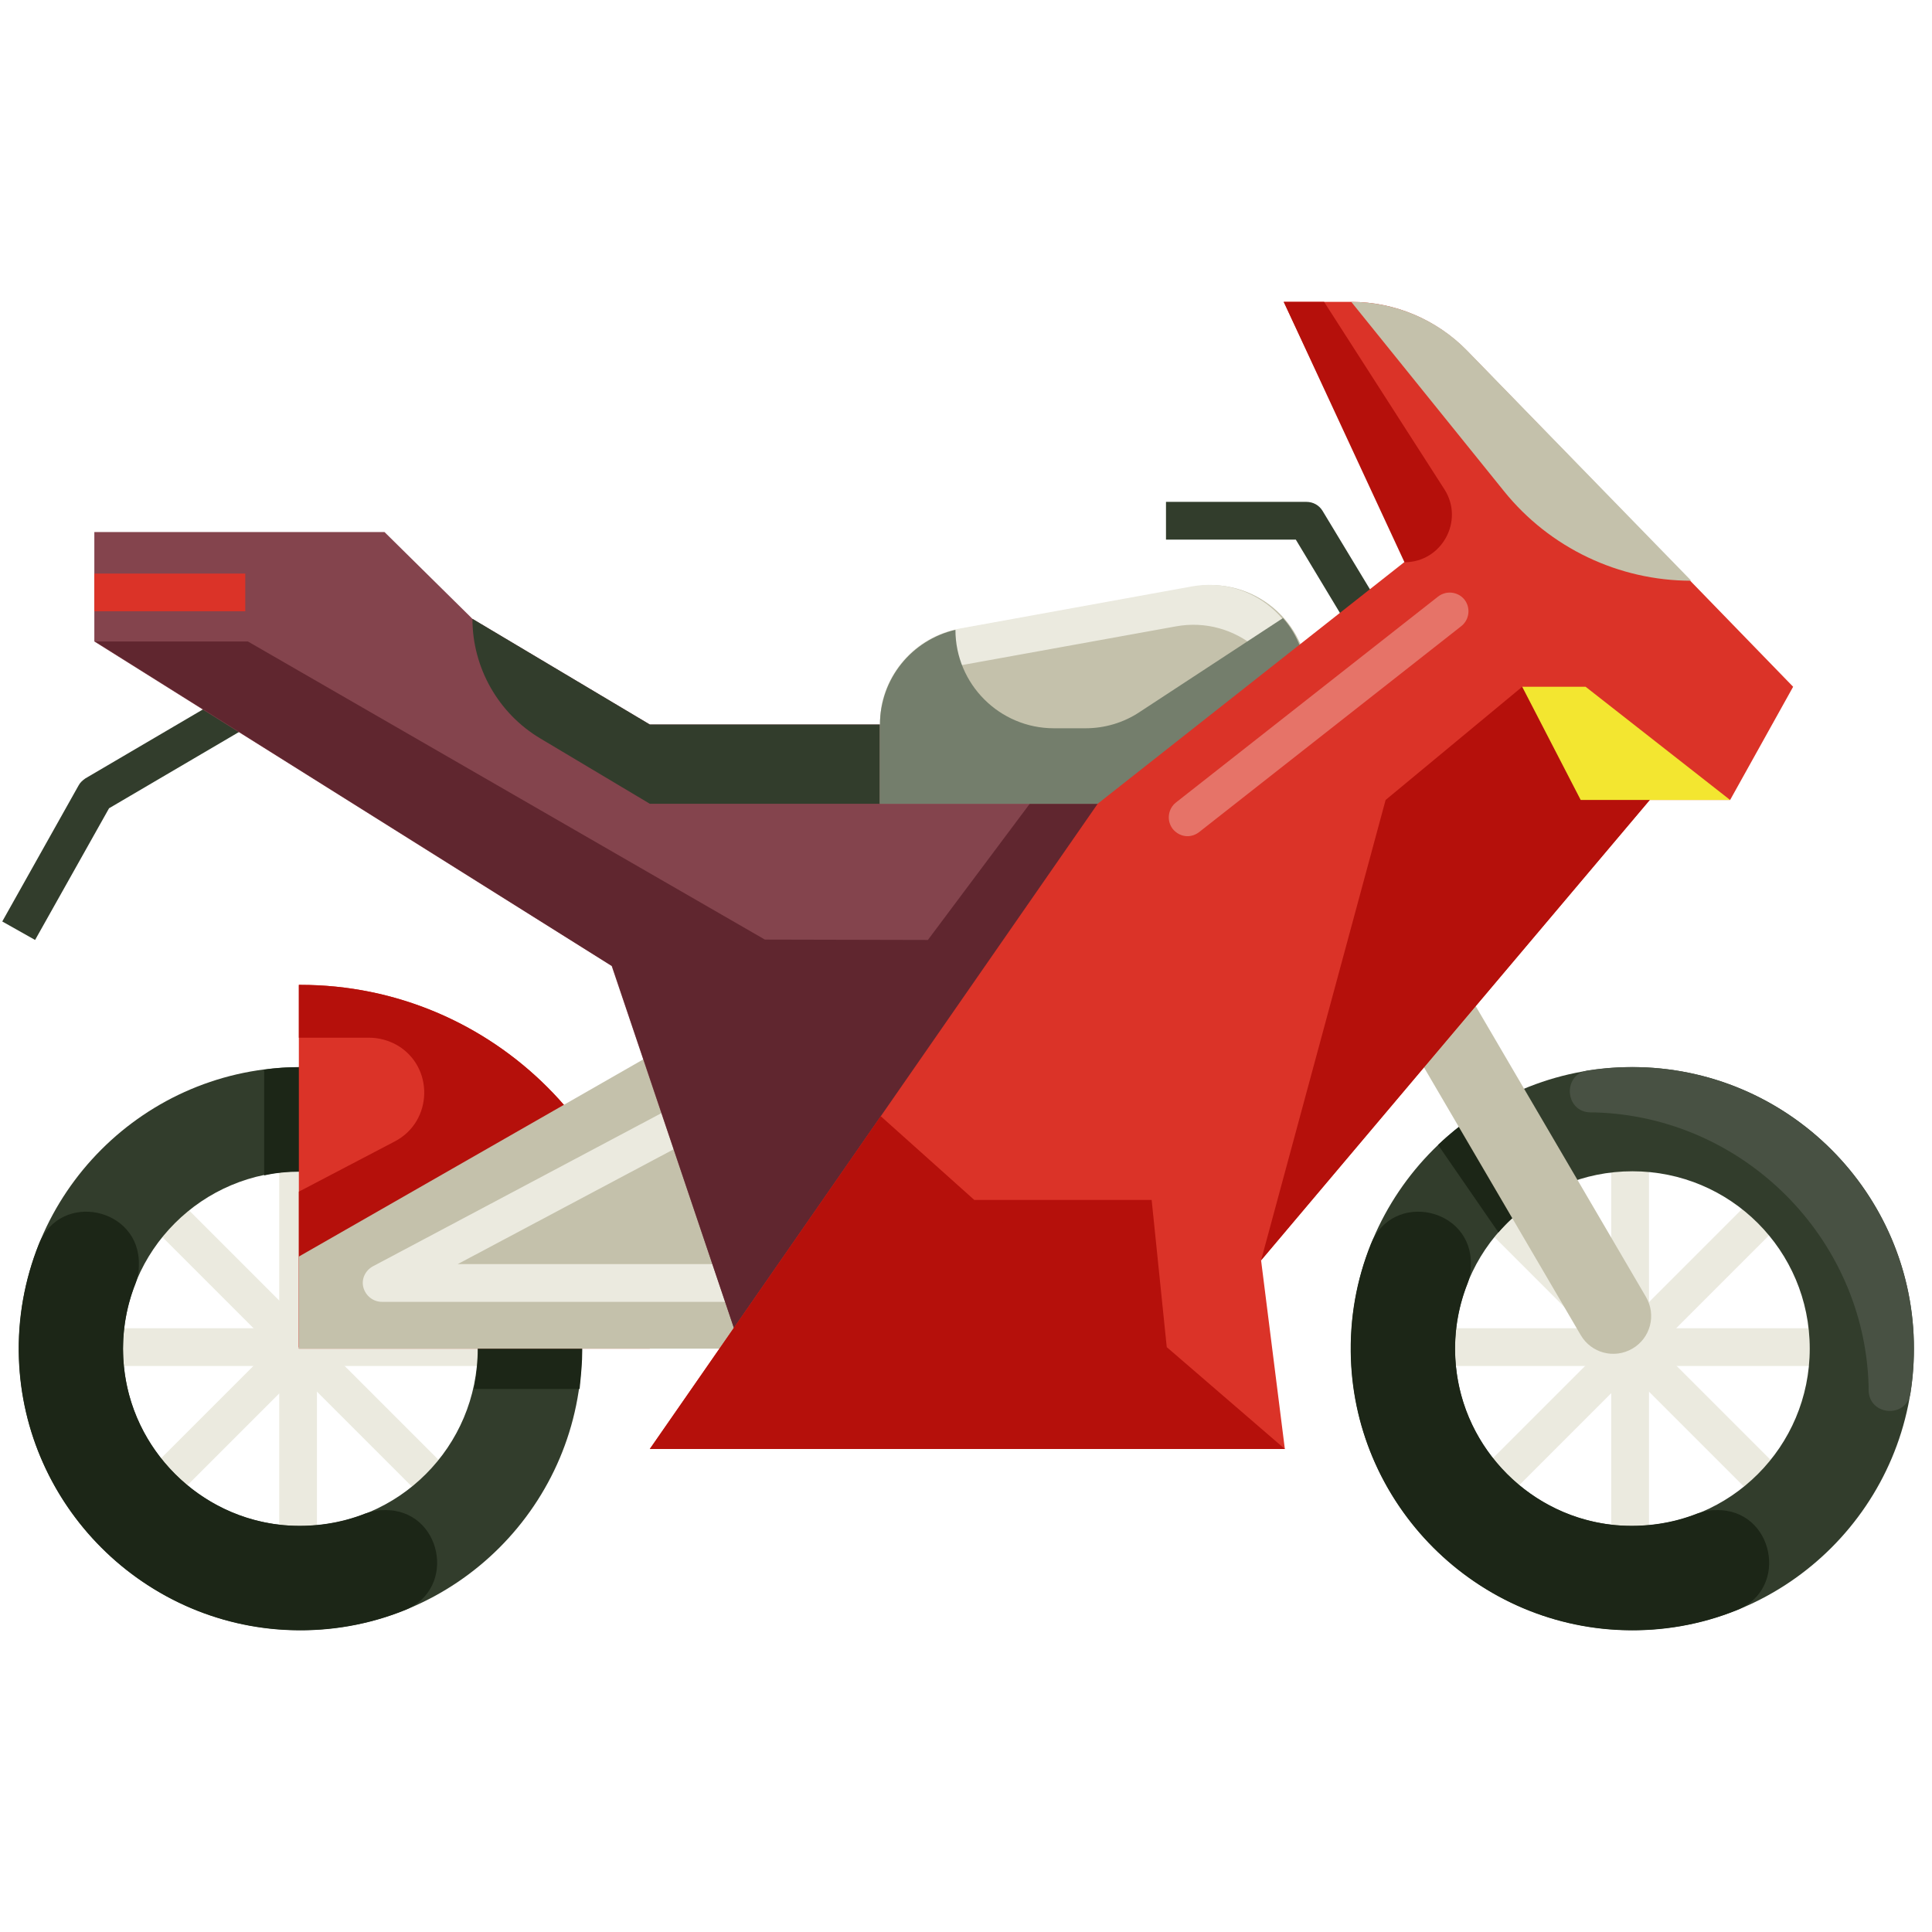 <svg xmlns="http://www.w3.org/2000/svg" id="Layer_1" height="512" viewBox="0 0 512 512" width="512"><g id="XMLID_1_"><g id="XMLID_3609_"><g id="XMLID_1826_"><path id="XMLID_1827_" d="m427 306h10v102h-10z" fill="#ebeadf"></path></g><g id="XMLID_1824_"><path id="XMLID_1825_" d="m381.2 352h102v10h-102z" fill="#ebeadf" transform="matrix(.707 .707 -.707 .707 379.017 -201.049)"></path></g><g id="XMLID_1822_"><path id="XMLID_1823_" d="m381 352h102v10h-102z" fill="#ebeadf"></path></g><g id="XMLID_1820_"><path id="XMLID_1821_" d="m427.2 306h10v102h-10z" fill="#ebeadf" transform="matrix(.707 .707 -.707 .707 379.056 -201.052)"></path></g><path id="XMLID_1817_" d="m432.6 282.8c-41.2 0-74.6 33.4-74.6 74.6s33.4 74.6 74.6 74.6 74.6-33.4 74.6-74.6-33.4-74.6-74.6-74.6zm0 121.6c-26 0-47-21-47-47s21-47 47-47 47 21 47 47-21 47-47 47z" fill="#323d2c"></path><path id="XMLID_1816_" d="m434.3 282.8c-4.6-.1-9.2.2-13.6.9-6.7 1.1-6 11 .8 11.1h1.1c39.4 1.1 71.5 33.2 72.6 72.5v1.1c.1 6.8 10 7.6 11.1.8.7-4.4 1-8.9.9-13.6-.9-39.6-33.2-71.9-72.9-72.8z" fill="#485143"></path><path id="XMLID_1904_" d="m449.8 401.1c-6.6 2.6-13.9 3.7-21.5 3.1-22.4-2-40.5-20.1-42.5-42.5-.7-7.6.5-14.9 3.1-21.5.6-1.5.9-3.1.9-4.7 0-.1 0-.2 0-.3.4-15.2-20.8-19.7-26.5-5.5-3.8 9.4-5.7 19.7-5.3 30.5 1.4 38.8 33 70.4 71.8 71.8 10.8.4 21.1-1.5 30.5-5.3 14.1-5.7 9.7-26.9-5.5-26.5-.1 0-.2 0-.3 0-1.6 0-3.2.4-4.7.9z" fill="#1c2617"></path><path id="XMLID_629_" d="m397.1 326.6c4.6-5.3 10.3-9.5 16.9-12.4l-13.7-24.1c-7.1 3.4-13.5 7.9-19.2 13.3z" fill="#1c2617"></path><g id="XMLID_2215_"><path id="XMLID_2217_" d="m9.3 249.1-8.7-4.9 20.2-36c.4-.8 1.1-1.4 1.8-1.9l38-22.3 5.1 8.6-36.8 21.6z" fill="#323d2c"></path></g><g id="XMLID_757_"><path id="XMLID_760_" d="m356.1 164.1-12.7-21.1h-34.4v-10h37.2c1.8 0 3.4.9 4.3 2.4l14.2 23.5z" fill="#323d2c"></path></g><g id="XMLID_1911_"><path id="XMLID_1912_" d="m74 306h10v102h-10z" fill="#ebeadf"></path></g><g id="XMLID_1909_"><path id="XMLID_1910_" d="m28.2 352h102v10h-102z" fill="#ebeadf" transform="matrix(.707 .707 -.707 .707 275.626 48.56)"></path></g><g id="XMLID_1907_"><path id="XMLID_1908_" d="m28 352h102v10h-102z" fill="#ebeadf"></path></g><g id="XMLID_1905_"><path id="XMLID_1906_" d="m74.2 306h10v102h-10z" fill="#ebeadf" transform="matrix(.707 .707 -.707 .707 275.647 48.574)"></path></g><path id="XMLID_1901_" d="m79.6 282.8c-41.2 0-74.6 33.4-74.6 74.6s33.4 74.6 74.6 74.6 74.6-33.4 74.6-74.6-33.4-74.6-74.6-74.6zm0 121.6c-26 0-47-21-47-47s21-47 47-47 47 21 47 47-21 47-47 47z" fill="#323d2c"></path><path id="XMLID_1914_" d="m96.8 401.1c-6.6 2.6-13.9 3.7-21.5 3.1-22.4-2-40.5-20.1-42.5-42.5-.7-7.6.5-14.9 3.1-21.5.6-1.5.9-3.1.9-4.7 0-.1 0-.2 0-.3.4-15.2-20.8-19.7-26.5-5.5-3.7 9.3-5.7 19.6-5.3 30.4 1.4 38.9 33 70.5 71.8 71.9 10.8.4 21.1-1.5 30.5-5.3 14.1-5.7 9.7-26.9-5.5-26.5-.1 0-.2 0-.3 0-1.6 0-3.2.4-4.7.9z" fill="#1c2617"></path><path id="XMLID_625_" d="m79.7 282.8c-3.3 0-6.7.2-9.7.7v28c3-.7 6.3-1 9.7-1 26 0 47 21.3 47 47.3 0 3.5-.4 6.3-1.1 10.3h28c.4-4 .7-6.9.7-10.3-.1-41.4-33.4-75-74.6-75z" fill="#1c2617"></path><path id="XMLID_1625_" d="m172.2 357.4h-93v-96.4h.4c51.1 0 92.6 41.5 92.6 92.6z" fill="#db3328"></path><path id="XMLID_590_" d="m79.6 261h-.4v14h18.6c2.6 0 5.1.7 7.3 1.9 10 5.7 9.7 20.3-.5 25.6l-25.4 13.3v41.2h93v-3.4c0-51.2-41.5-92.6-92.6-92.6z" fill="#b5100b"></path><path id="XMLID_1718_" d="m213.7 256-134.5 77v24.4h134.5z" fill="#c4c1ab"></path><g id="XMLID_525_"><path id="XMLID_581_" d="m201 345h-99.8c-2.3 0-4.3-1.6-4.9-3.8s.5-4.5 2.5-5.6l85.7-45.5 4.7 8.8-67.9 36.1h79.7z" fill="#ebeadf"></path></g><path id="XMLID_1720_" d="m172.2 192h122.8v165h-98.8l-34.1-101-137.1-86v-29h76.9l23.3 23z" fill="#84444d"></path><path id="XMLID_523_" d="m25.2 170h40.5l137 79 43.2.1 27-36.1h22.1v144h-98.8l-34-101z" fill="#60262f"></path><g id="XMLID_1716_"><path id="XMLID_1717_" d="m418.9 353.8-51.7-88.3 17.3-10.1 51.7 88.3c2.8 4.8 1.2 10.9-3.6 13.7-4.8 2.8-10.9 1.2-13.7-3.6z" fill="#c4c1ab"></path></g><path id="XMLID_2231_" d="m172.2 192-47-28c0 13 6.9 25.1 18 31.7l29 17.3h61v-21z" fill="#323d2c"></path><path id="XMLID_1719_" d="m346.6 213h-113.4v-21c0-12.4 8.9-23.1 21.2-25.3l61.9-11.2c15.8-2.9 30.4 9.3 30.4 25.3v32.2z" fill="#c4c1ab"></path><path id="XMLID_519_" d="m315.9 155.4-61.7 11.2c-10.7 1.9-18.8 10.4-20.7 20.8 3.8-5.2 9.5-9 16.2-10.2l61.9-11.2c15.8-2.9 30.4 9.3 30.4 25.3v21.7h4v-32.2c0-16.1-14.3-28.2-30.1-25.4z" fill="#ebeadf"></path><path id="XMLID_592_" d="m346.2 180.8c0-6.6-2.2-12.5-6.2-17l-38 24.9c-4.2 2.8-9.2 4.3-14.3 4.3h-8.4c-14.4 0-26.1-11.7-26.1-26.1-11.6 2.7-20 13-20 25.1v21h113z" fill="#747e6c"></path><g id="XMLID_1713_"><path id="XMLID_1994_" d="m25 152h40v10h-40z" fill="#db3328"></path></g><path id="XMLID_1723_" d="m340.2 80h17.9c11.6 0 22.6 4.7 30.7 13l86.4 89-16.7 30h-21.3l-103 122 6.3 50h-168.3l118.7-171 81.6-64.3z" fill="#db3328"></path><path id="XMLID_1714_" d="m358.1 80 40.5 50.2c12.1 15 30.4 23.7 49.6 23.7l-59.4-61c-8-8.2-19.1-12.9-30.7-12.9z" fill="#c4c1ab"></path><path id="XMLID_333_" d="m372.2 149c9.9 0 15.9-11 10.6-19.3l-31.9-49.7h-10.7z" fill="#b5100b"></path><path id="XMLID_397_" d="m403.4 182-36.2 30-33 122 103-122z" fill="#b5100b"></path><path id="XMLID_1715_" d="m418.9 212h39.6l-38.3-30h-16.8z" fill="#f3e630"></path><path id="XMLID_758_" d="m240.2 357h69l-4-39h-47v16.5z" fill="#b5100b"></path><path id="XMLID_2242_" d="m258.2 318 51 39 31.3 27h-168.3l61.2-88.2z" fill="#b5100b"></path><g id="XMLID_2190_"><path id="XMLID_2250_" d="m314.7 221.6c-1.5 0-2.9-.7-3.9-1.9-1.7-2.2-1.3-5.3.8-7l69.5-54.6c2.2-1.7 5.3-1.3 7 .8 1.7 2.2 1.3 5.3-.8 7l-69.5 54.6c-.9.7-2 1.1-3.1 1.1z" fill="#e67368"></path></g></g></g></svg>